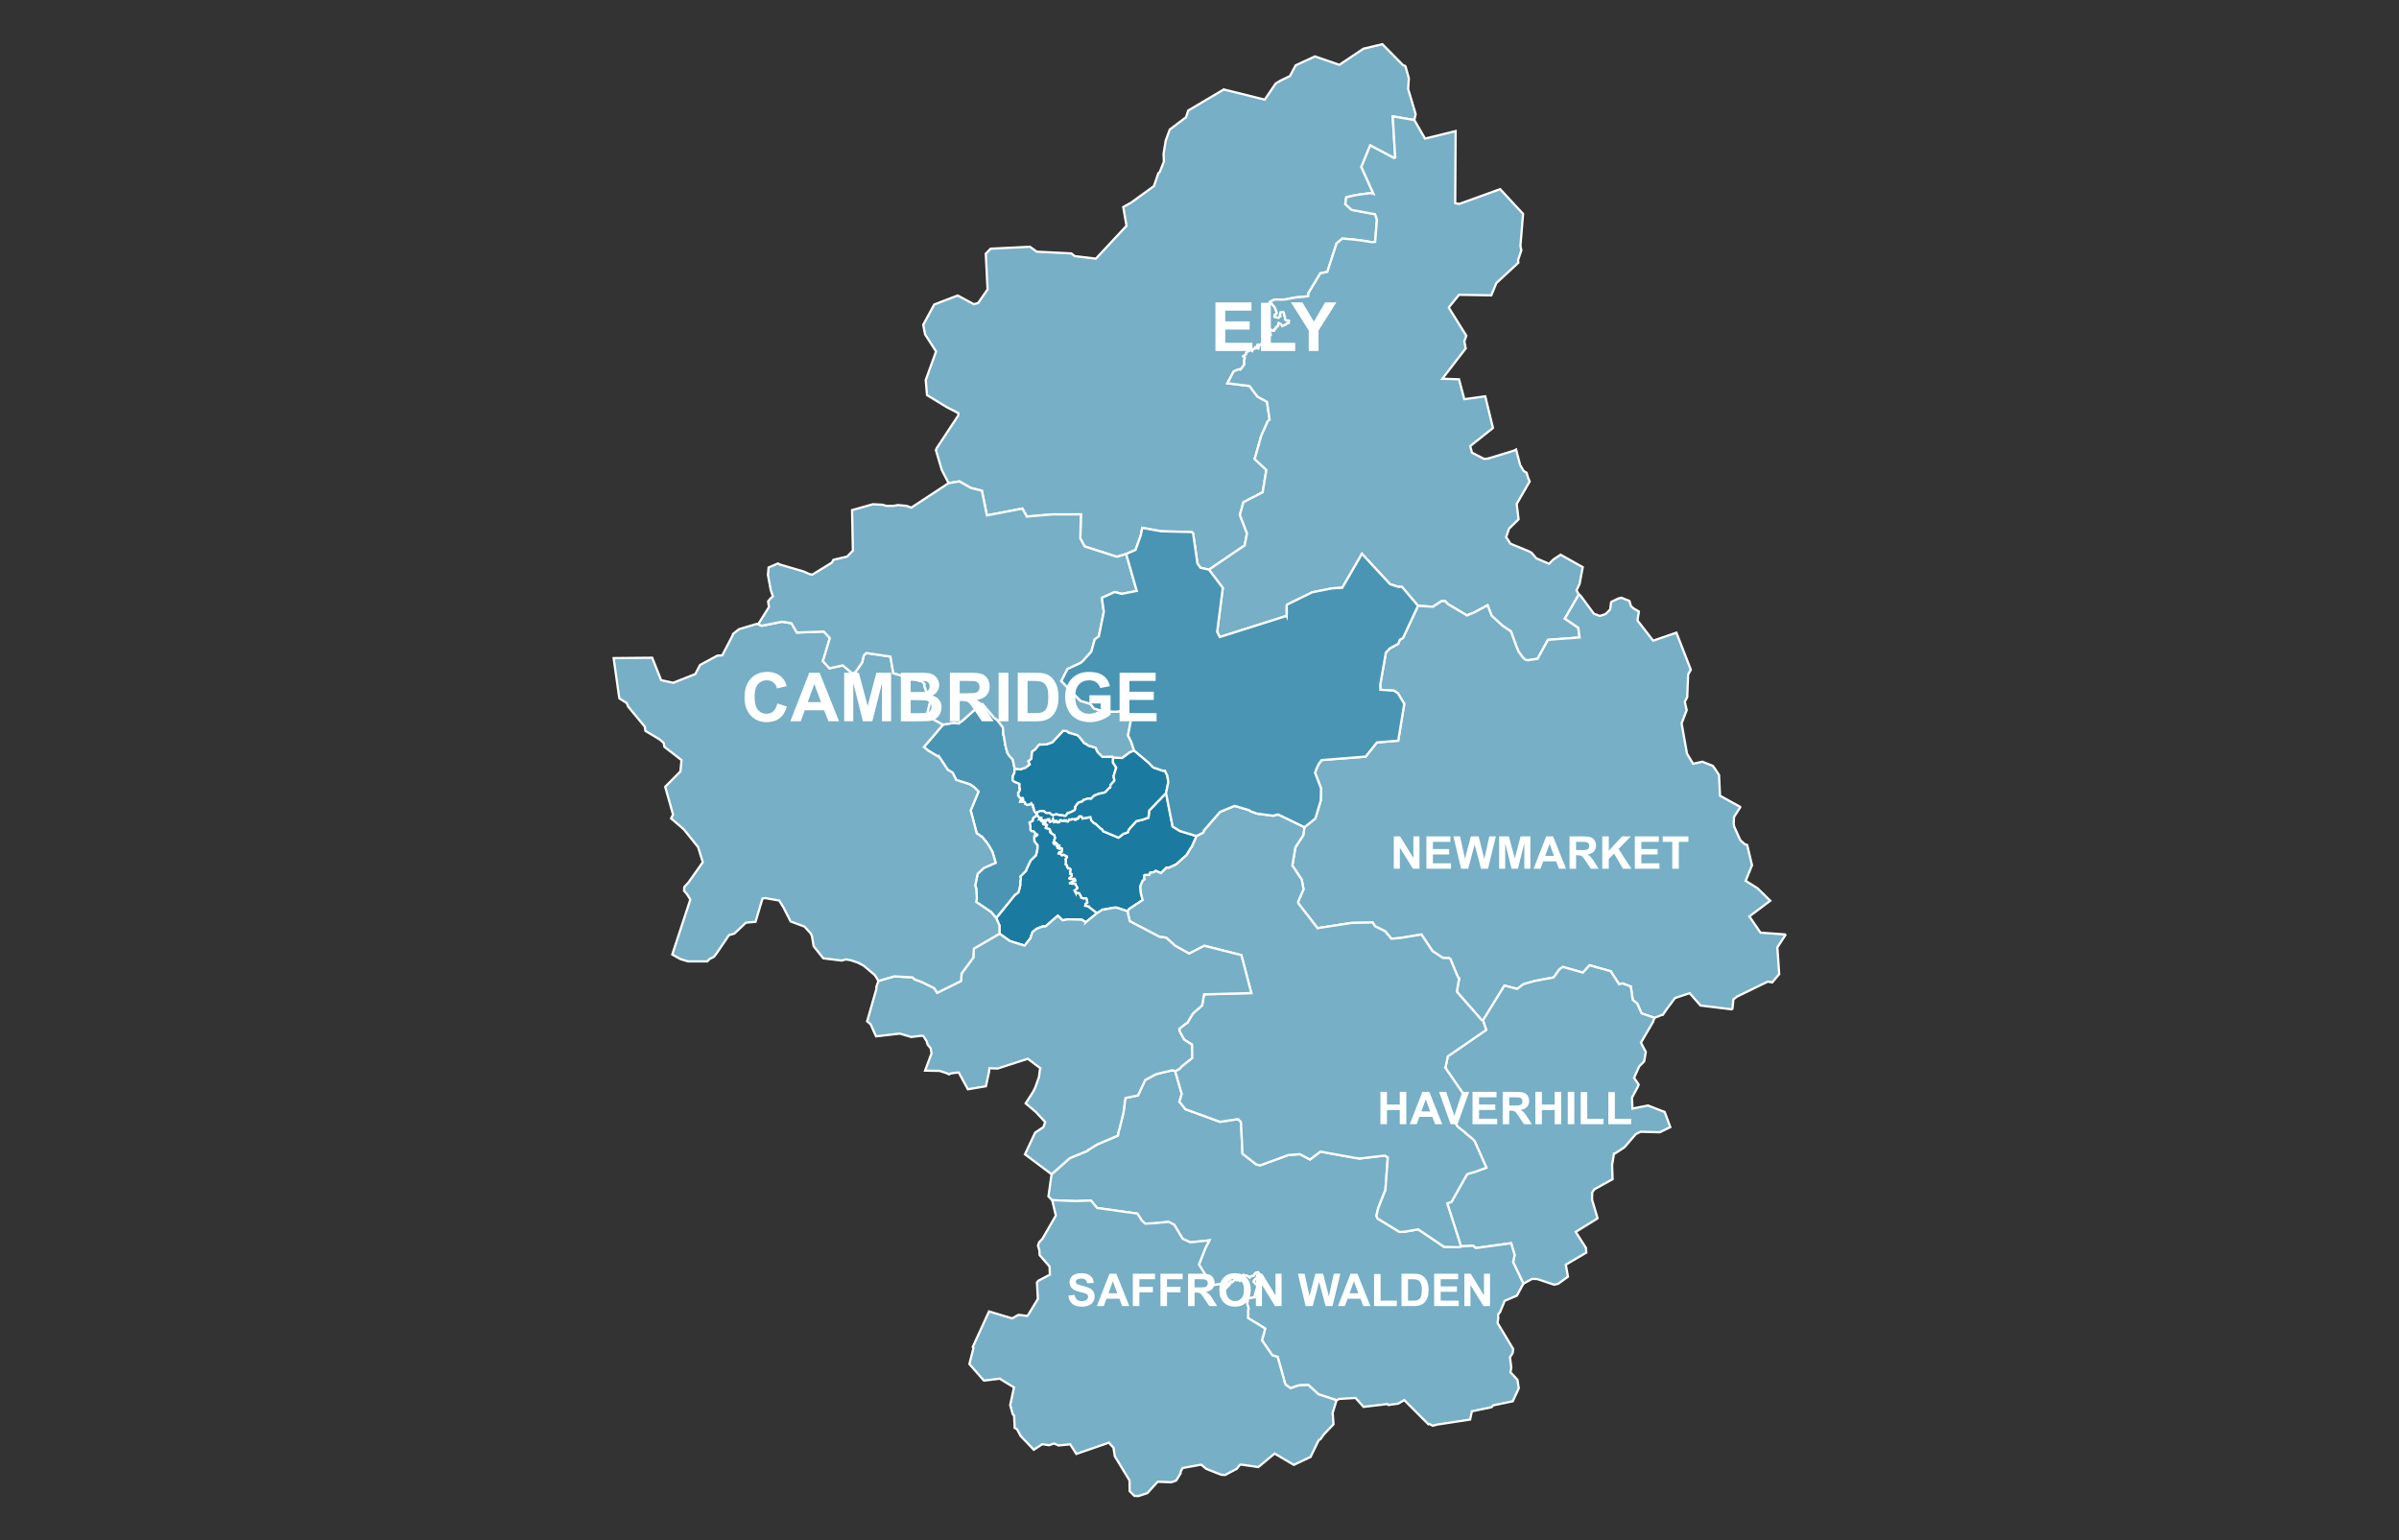 <?xml version="1.0" encoding="UTF-8"?><svg id="cars-clouds" xmlns="http://www.w3.org/2000/svg" width="380" height="244" viewBox="0 0 380 244"><rect x="0" y="0" width="380" height="244" fill="#333333" stroke="none"/><defs><style>.cls-1{fill:#76afc6;}.cls-1,.cls-2,.cls-3{stroke:#fff;stroke-miterlimit:10;stroke-width:.356px;}.cls-4{isolation:isolate;}.cls-2{fill:#1b7aa0;}.cls-3{fill:#4995b3;}.cls-5{fill:#fff;stroke-width:0px;}</style></defs><g id="districtpaths"><path id="CB-01_districtpath" class="cls-2" d="m166.309,131.506l-.049-.098-.06-.075-.568-.149-.017-.029.19-.472.001-.002-.06-.038-.293.013-.195-.095-.002-.037-.048-.058-.009-.198.186.078.161.012.011-.159-.181-.21.155-.077.108.014.097.066.181-.204.261-.02-.002.02.082.37.005.011.091.017.341-.192.106-.271.169.52.242-.056.051-.186.06.002.05.014.164.252.073.001.186-.035.023-.139.099-.176.135-.02.017.005.133.131.041-.002.09.027.116-.018.108-.1.052.063.082.009.141-.068.047.147.229.037.035-.043.072-.037.102-.171.002-.008.081-.069.137.045.234-.042.042-.055.188.03.161-.028.059.081.123.033.135-.168.197.019.137-.089-.019-.112.008-.031.225-.183.303.043.133.325,1.257-.227.152.522.427.453.197.036.803.775.027.022.027.003.195.091.195.333,2.411,1.017.151-.09.613-.496.729-.255.082-.216.061-.209,1.208-1.348.976-.221.944-.334.111-1.121,2.675-2.77,1.043,5.296,1.148.708,2.619.803-.137.371-.612,1.371-.125.134-.674,1.123-1.676,1.502-1.182.535-.328-.047-.878.882-.829-.357-.306.21-.574.08-.138.354-.752.024-.072.207.001.195.076.254-.308.234-.376.878.094,1.097.278,1.084-2.173,1.444-.228.336-1.72-.568-.19-.006-.208.002-1.627.307-.186-.002-.916.579-1.223-.936.007-.053-.017-.049-.637-.13.077-.347.271-.165.001-.005-.147-.632-.037-.043-.289.007-.113.037-.397-.143-.011-.157-.299-.539-.052.009-.514-.119-.188-.344.311-.22.161-.166-.321-.62-.001-.024-.859-.093-.01-.066.59-.311.246-.031v-.13l-.108-.182-.423.031-.362-.042-.04-.093.329-.278.033-.121.008-.205-.022-.048-.226-.046.028-.347-.024-.021.035-.084.038-.243-.16-.152-.103-.03-.102.034-.198-.263.015-.174-.122-.162-.126-.064.08-.46-.052-.108-.009-.134-.012-.041-.007-.069.229-.314-.048-.135-.253-.109-.044-.054-.122-.067-.214.02-.04.043-.035.015-.062.006-.096-.141-.181-.091-.04-.046-.196-.027.029-.092.125-.144.29-.018.037-.026-.006-.058.079-.124-.042-.281-.032-.078-.186-.032-.099.111-.055.002-.288-.133.019-.103.175-.011.061-.22-.113.003-.126.22-.144-.121.07-.256-.007-.026.023-.067-.217-.206-.014-.003-.165.231-.07-.001-.023-.013-.154-.283.145-.095-.007-.364.11-.183.02-.155-.081-.224-.011-.12-.016-.015-.021-.045-.391-.203-.172-.146-.117-.175.015-.24Z"/><path id="CB-02_districtpath" class="cls-2" d="m170.372,141.404l.514.119.052-.009.299.539.011.157.397.143.113-.037.289-.007.037.043.147.632-.001.005-.271.165-.077.347.637.13.017.049-.007.053,1.223.936-1.755,1.436-.636-.406-2.226-.059-.175.027-.637.133-.765-.733-1.923,1.68-.413.029-.021.011-.1-.003-.914.361-.645.521-.297.875-.06.148-.887,1.118-.018-.005-2.322-.72-.195-.149-1.445-1.019-.013-1.315-.511-1.162,2.948-3.645.561-.415.139-.464.164-.705.004-.644.054-.183.028-.197-.076-.325.904-.912.081-.267.646-1.352.844-.835.002-.005.171-.684-.01-.02.068-.231.015-.656-.06-.061-.424-.544-.022-.248.01-.038-.043-.305.046-.06.014-.025-.012-.224.135-.117.177.124.138-.148-.06-.079-.182-.019-.21-.328-.177-.137-.252-.01-.147-.117-.066-.214.023-.441-.163-.588.516-.303.029-.299.086-.172.5-.344.008-.013.244.099.053.067.029.086-0.0.001.074.048.239.048-.028.025-.132.187.281-.053.032.039-.074.109-.022.17.026.036.209.073.131-.148.03-.004.083.025.181.21-.011.159-.161-.012-.186-.078.009.198.048.058.002.037.195.095.293-.013.06.038-.001.002-.19.472.017.029.568.149.06.075.049.098-.015.24.117.175.172.146.391.203.021.045.016.015.011.12.081.224-.02.155-.11.183.007.364-.145.095.154.283.023.013.07.001.165-.231.014.003.217.206-.023.067.007.026-.07.256.144.121.126-.22.113-.003-.061.22-.175.011-.019.103.288.133.055-.002.099-.111.186.032.032.078.042.281-.079.124.006.058-.037.026-.29.018-.125.144-.029.092.196.027.04.046.181.091.096.141.062-.006.035-.015.04-.043.214-.02.122.067.044.054.253.109.048.135-.229.314.007.069.012.041.009.134.052.108-.08.46.126.064.122.162-.015.174.198.263.102-.034.103.03.16.152-.038.243-.035.084.024.021-.028.347.226.046.022.048-.008.205-.033.121-.329.278.04.093.362.042.423-.031.108.182v.13l-.246.031-.59.311.01.066.859.093.001.024.321.62-.161.166-.311.22.188.344Z"/><path id="CB-03_districtpath" class="cls-3" d="m148.832,119.994l-1.779-1.062-.723-.585,3.041-3.548,1.747-.299.746.106.131-.156.348-.192,3.193-2.847,1.746,2.044.115.18.589.435.876,1.158.073,1.124-.006.059.086.178.235,1.459.072.282.02.15.273.882.068.063.245.363.487.52.311,1.433-.001.006-.025.244-.023.433-.254.554-.019.631.263.219.811.334.019.028-.025.635.091.085-.054.313-.017.035.008.052-.23.306.06.148-.069.228.033.046.06.025.034.031.132.237.005.028.159.034.092.048.012-.004.218-.01.076.175-.086.077-.202-.149-.166.445.164-.026.256.076.121-.064.157.105.059.082.02.197.024.015.01-.001.289.161.046-.027.272-.039.017-.017.014.001.074-.024.206-.166.077.19.139.079.028-.004.011.003.032.379.076.021.009.006.063.409-.012.018.239.386.2.025.066.116-.087.298-.001.011-.008.013-.5.344-.086.172-.029.299-.516.303.163.588-.023.441.066.214.147.117.252.01.177.137.21.328.182.019.06.079-.138.148-.177-.124-.135.117.012.224-.014.025-.046.06.043.305-.01.038.022.248.424.544.06.061-.015.656-.068.231.01.02-.171.684-.002.005-.844.835-.646,1.352-.081.267-.904.912.076.325-.028.197-.054.183-.004.644-.164.705-.139.464-.561.415-2.948,3.645-.816-.961-2.335-1.578.082-.672-.098-1.481-.16-.439.385-1.871.99-.941,1.851-.804-.062-.283-.426-1.448-.695-1.198-.107-.151-.862-1.071-.175-.052-.424-.347-.224-.095-.967-3.661.011-.015,1.234-2.969-.744-.738-.636-.418-2.152-.675-.582-1.18-.754-.431-1.293-1.962Z"/><path id="CB-04_districtpath" class="cls-2" d="m169.26,116.025l1.159.351.197.03.396.367.747.951.386.177.208.192,1.207.354.112.182.024.15.186.363.76.751,1.6-.037.076.141-.028.797.518.809-.414,1.35.13.709-.592.666-.08.45-.167.065-.554.608-.133.09-.801.193-.097-.017-.074.045-.675.267-.368.322-.024.046-.165.154-.47-.053-.66.234-.052.005-.154.203-.094.063-.433.103-.155.094-.072.111-.069.052-.009.01-.17.244-.027.023-.04.073-.079.103.028.168-.079.309-.012.018-.348.214-.01-.003-.576.269-.071-.03-.074-.007-.377.493-.039-.007-.166.015-.188-.08-.22-.004-.01.002-.269-.046-.061.013-.517-.148-.366.106-.2.014-.072.021-.452-.349-.471.016-.15-.076-.262-.232-.32.006-.071-.031-.184.011-.514.222-.038.062-.2-.025-.239-.386.012-.018-.063-.409-.009-.006-.076-.021-.032-.379-.011-.003-.028.004-.139-.079-.077-.19-.206.166-.074.024-.014-.001-.017.017-.272.039-.046.027-.289-.161-.01.001-.024-.015-.02-.197-.059-.082-.157-.105-.121.064-.256-.076-.164.026.166-.445.202.149.086-.077-.076-.175-.218.01-.012.004-.092-.048-.159-.034-.005-.028-.132-.237-.034-.031-.06-.025-.033-.046.069-.228-.06-.148.23-.306-.008-.052.017-.035.054-.313-.091-.085.025-.635-.019-.028-.811-.334-.263-.219.019-.631.254-.554.023-.433.025-.244.001-.006.493.084.427.041.77-.255.677-.526-.23-.493.477-.402.026-.027.068-1.017.176-.219.303-.168.555-.675.234-.189.183.046.068.001.797-.028.942-.333,1.718-1.833.578.067.27.212Z"/><path id="CB-05_districtpath" class="cls-2" d="m169.108,130.134l-.229-.037-.047-.147-.141.068-.082-.009-.052-.063-.108.1-.116.018-.09-.027-.041.002-.133-.131-.017-.005-.135.02-.099.176-.023.139-.186.035-.073-.001-.164-.252-.05-.014-.06-.002-.051.186-.242.056-.169-.52-.106.271-.341.192-.091-.017-.005-.011-.082-.37.002-.02-.261.02-.181.204-.097-.066-.108-.014-.155.077-.083-.025-.03.004-.131.148-.209-.073-.026-.036.022-.17.074-.109-.032-.039-.281.053.132-.187.028-.025-.239-.048-.074-.048 0-.001-.029-.086-.053-.067-.244-.099.001-.011.087-.298-.066-.116.038-.062.514-.222.184-.011.071.031.32-.006.262.232.15.076.471-.016.452.349.072-.021.2-.014.366-.106.517.148.061-.013.269.046.01-.002.22.004.188.08.166-.015.039.007.377-.493.074.007.071.03.576-.269.01.003.348-.214.012-.018.079-.309-.028-.168.079-.103.04-.073.027-.023.17-.244.009-.01.069-.052.072-.111.155-.094.433-.103.094-.063.154-.203.052-.005.66-.234.47.053.165-.154.024-.046.368-.322.675-.267.074-.045.097.017.801-.193.133-.09.554-.608.167-.065.08-.45.592-.666-.13-.709.414-1.35-.518-.809.028-.797,1.419.072,1.248-.929.654-.25,2.213,1.853.814.827,1.573.538.281-.023.392.807.149,1.012-.358,1.732-2.675,2.77-.111,1.121-.944.334-.976.221-1.208,1.348-.061.209-.082.216-.729.255-.613.496-.151.09-2.411-1.017-.195-.333-.195-.091-.027-.003-.027-.022-.803-.775-.197-.036-.427-.453-.152-.522-1.257.227-.133-.325-.303-.043-.225.183-.008.031.019.112-.137.089-.197-.019-.135.168-.123-.033-.059-.081-.161.028-.188-.03-.042.055-.234.042-.137-.045-.081.069-.002.008-.102.171-.072.037-.035.043Z"/><path id="CB-06_districtpath" class="cls-1" d="m193.832,14.186l.008-.015,6.488,1.614,1.752-2.57.793-.466,1.449-.698.913-1.707,3.056-1.407,3.864,1.333,3.81-2.551,3.003-.718,3.257,3.305.393.171.54,1.91-.107,1.712,1.19,3.988-.212.925-3.42-.57.395,6.489-.201.097-3.76-1.994-1.406,3.413,1.929,4.267-.462-.129-2.318.312-1.535.356-.159,1.06.034.047.981.887,3.703.687.295.846-.279,3.533-.571.041-1.745-.284-1.348-.153-1.539-.126-.913.771-1.46,4.502-1.105.233-1.893,3.132-.033.493-.596.078-1.416.123-1.243.231-.111.04-.546.075-1.425-.023-.701.364.741.871.317.849-.049.195-.29.16-.04.272.029.031.591.153.315-.283-.071-.102.102-.478.404-.085.125.129.025.074.039.382.039.02.067.126.016.343.122.249.512.081-.035.377-.264.04-.252.258-.043-.005-.475.19-.005-.017-.202-.275-.32-.178-.06-.001-.004.005-.097.511-.097.02-.192.124-.069.242-.164.047-.057.263-.219.027-.22-.16-.135.013-.12.137.035.06.105.598-.451.066-.082.208.19.47-.1.054-.217.164-.366.037-.038.04.022.121-.259.359-.233-.056-.04.061-.256.063-.03.247-.065.078-.156-.366-.01.004-.035.258.184.137-.004.214-.018.007-.473-.219-.111.24-.003.001-.15-.012-.173.175-.059.192-.322-.191-.164.156-.093.055-.19.077h-.005l-.033.009-.141.18-.044.169.011.064-.448.312.073.104.194.092-.116.473-.004.001.036.618-.625.827-.228-.051-.089.02-.533.199-.227.122-.984,1.863,3.503.431,1.246,1.673,1.521.838.418,2.83-.334.296-.039.13-.952,2.116-1.043,3.687,1.849,1.734-.586,3.536-3.046,1.58-.563,1.998,1.129,2.938-.367,1.893-5.661,3.851-1.341-.298-.483-.664-.685-4.778-.2-.213-4.851-.126-3.008-.547-.208,1.115-.844,2.38-1.492.649-1.465.44-5.112-1.638-.687-1.259.093-3.825-4.507.007-4.072.346-.094-.202-.595-1.067-5.62,1.081-.795-3.912-1.738-.436-1.827-1.04-1.712.28-1.087-2.116-.921-3.111.123-.314,3.437-5.207-.024-.356-1.784-.916-3.158-1.924-.208-2.384,1.64-4.531-1.741-2.708-.299-1.517,1.75-3.218,3.721-1.425,2.557,1.384.678-.195,1.49-2.15-.281-5.663.767-.788,6.223-.314,1.083.786,5.48.273.518.425,3.365.408,4.852-5.203-.515-2.985,1.237-.682,3.615-2.617.709-2.052.214-.165.665-1.676-.051-1.25.337-2.071.64-1.751,2.584-1.959.341-1.057,5.615-3.323Z"/><path id="CB-07_districtpath" class="cls-1" d="m197.077,57.118l.116-.473-.194-.092-.073-.104.448-.312-.011-.064.044-.169.141-.18.033-.009h.005l.19-.077.093-.055.164-.156.322.191.059-.192.173-.175.15.012.003-.001.111-.24.473.219.018-.007.004-.214-.184-.137.035-.258.01-.004.156.366.065-.078.03-.247.256-.063.04-.061.233.056.259-.359-.022-.121.038-.04.366-.037.217-.164.1-.054-.19-.47.082-.208.451-.066-.105-.598-.035-.06.12-.137.135-.013.22.16.219-.027.057-.263.164-.047.069-.242.192-.124.097-.02.097-.511.004-.005.06.001.32.178.202.275.005.017.475-.19.043.005.252-.258.264-.04.035-.377-.512-.081-.122-.249-.016-.343-.067-.126-.039-.02-.039-.382-.025-.074-.125-.129-.404.085-.102.478.071.102-.315.283-.591-.153-.029-.031.04-.272.29-.16.049-.195-.317-.849-.741-.871.701-.364,1.425.023.546-.075.111-.04,1.243-.231,1.416-.123.596-.078.033-.493,1.893-3.132,1.105-.233,1.46-4.502.913-.771,1.539.126,1.348.153,1.745.284.571-.041.279-3.533-.295-.846-3.703-.687-.981-.887-.034-.047.159-1.06,1.535-.356,2.318-.312.462.129-1.929-4.267,1.406-3.413,3.76,1.994.201-.097-.395-6.489,3.42.57,1.691,2.94,4.85-1.185-.067,11.424.648.112,6.472-2.342,3.629,3.921-.417,5.059.143.703-.514,1.549.037.427-3.48,3.222-.803,1.943-5.104-.09-1.597,1.963-.021.087,2.769,4.437-.32.896.225,1.108-3.708,4.816,2.643.08.841,3.154,3.316-.454,1.211,4.964-.024.081-3.564,2.832.27,1.041,1.9.987.629-.043,4.114-1.25.347-.193.639,2.456.567.959.46.27.247.827.244.551-2.052,3.553-.005.026.294,2.425-1.493,1.458-.039.081-.436,1.28.687,1.041,2.982,1.232.361.203.741.876,2.029.875.676-.68,1.149-.762,3.508,1.969-.495,2.653-.487,1.027.363.646-2.216,3.834,2.125,1.436.212,1.545-5.011.376-1.645,2.995-1.551.244-.346-.068-.421-.344-.729-1.008-.293-.727-.883-2.432-1.294-.87-1.758-1.601-.642-1.667-2.081,1.121-.974.4-.202.103-3.055-1.824-.404-.446-.558-.026-1.396.912-2.354-.156-2.569-3.018-.537.028-1.332-.44-4.442-4.801-3.112,5.373-1.571.091-3.177.627-3.964,1.935-.097.224.02,1.18-.023.4-10.598,3.358-.414-.834.894-6.951-2.192-2.892,5.661-3.851.367-1.893-1.129-2.938.563-1.998,3.046-1.58.586-3.536-1.849-1.734,1.043-3.687.952-2.116.039-.13.334-.296-.418-2.83-1.521-.838-1.246-1.673-3.503-.431.984-1.863.227-.122.533-.199.089-.02.228.051.625-.827-.036-.618.004-.001Z"/><path id="CB-08_districtpath" class="cls-1" d="m206.417,132.336l.207-1.295,1.72-1.371.868-2.868.04-1.907-.947-2.465.18-.538.368-.826.499-.659,6.965-.548,1.783-2.245,3.377-.281.956-5.839-1.004-1.658-.598-.414-2.18-.151-.015-.83.886-5.061.635-.675,1.32-.713.259-.653.499-.267,2.38-5.105,2.354.156,1.396-.912.558.026.404.446,3.055,1.824.202-.103.974-.4,2.081-1.121.642,1.667,1.758,1.601,1.294.87.883,2.432.293.727.729,1.008.421.344.346.068,1.551-.244,1.645-2.995,5.011-.376-.212-1.545-2.125-1.436,2.216-3.834.239.153,2.145,2.903.941.347.89-.287.655-.64.104-.172.116-.989.085-.158,1.078-.52.501-.117,1.25.506.255.821.4.361.85.494-.223,1.417,2.48,3.203,3.684-1.267,2.284,5.868-.426.761-.143,3.579-.385.744.3,1.323-.805,2.087.853,4.798.966,1.604,1.481-.325,1.651.661.35.488.627.958.153,3.286,3.186,1.757.018.075-.982,1.53-.053,1.037.063.447.981,2.196.701.621.389.135.769,3.21-1.01,2.475,1.866,1.161,2.031,1.987-3.308,2.482,1.761,2.575,3.884.282.066.091-1.278,1.962.293,4.235-1.114,1.319-.686-.135-4.874,2.373-.582.441-.141,1.438-.118.144-4.955-.61-1.71-1.95-2.317.76-1.268,1.7-.674.974-.181.022-1.13.454-2.039-.697-.696-1.56-.708-.578-.311-2.127-1.339-.496-.511.147-1.325-2.07-3.357-.942-1.051,1.16-3.179-.902-.569.41-.732,1.055-.197.209-2.953.552-1.763.495-1.024.759-2.014-.524-3.4,5.521-.235-.087-3.916-4.471.372-2.1-.219-.261-1.173-2.815-.245-.158-.937-.015-1.65-1.082-1.747-2.628-3.322.553-1.436.12-.999-1.186-1.622-.817-.327-.571-3.342.067-5.32.812-.069.047-3.066-3.96-.022-.288.844-1.938-.277-1.534-1.491-2.229.484-2.891,1.232-1.886Z"/><path id="CB-09_districtpath" class="cls-1" d="m233.547,180.724l-.329-.307-.85-.719-.086-.062-.38-.359-.31-.227-.74-.593-.182-.339-.368-.579,1.096-1.768.742-1.963-3.227-4.689.055-.067.359-1.715,6.075-4.185-.503-1.501,3.4-5.521,2.014.524,1.024-.759,1.763-.495,2.953-.552.197-.209.732-1.055.569-.41,3.179.902,1.051-1.16,3.357.942,1.325,2.07.511-.147,1.339.496.311,2.127.708.578.696,1.56,2.039.697-.239.675-1.907,3.259.776,1.476-.263,1.494-.785.798-.818,1.816.723,1.026-.052.249-.996,1.857.072,1.733,2.452-.497,2.655,1.034.889,2.395-1.672.818-3.039-.085-.75.375-1.797,2.08-1.49.987-.169.006-.299,1.8.074,2.266-2.908,1.618-.374.599.055.11-.03.902.875,2.942-.045.069-3.414,2.114,1.625,2.532.055.748-3.247,1.909.34,1.908-1.546,1.116-.625.156-2.699-.903-.803-.022-1.392.753-1.627-3.413.243-1.138-.557-1.858-5.596.765-.418-.365-1.926.102-2.185-6.816.35-.129.321-.106,2.48-4.4,1.288-.376,1.765-.639-1.895-4.257Z"/><path id="CB-10_districtpath" class="cls-1" d="m177.078,179.884l.061-.504.207-.647.61-2.494.184-1.385.02-.341.133-.58,1.961-.399,1.138-2.435,1.73-.937,2.535-.609.175.012.322.147,1.039,3.592-.377,1.218.961,1.2,5.48,1.994,2.844-.436.449.449.034.217.225,4.81,2.154,1.69.623.171,4.483-1.639,1.821-.146,1.626.847,1.629-1.247,5.807,1.051.091-.034.252.084,4.044-.475.484.299-.393,5.286-.08.088-1.048,2.661-.285,1.211.18.424,3.485,2.132.947-.049.08-.033,1.921-.333,4.127,2.783,2.346.049.317-.126,1.926-.102.418.365,5.596-.765.557,1.858-.243,1.138,1.627,3.413-1.022,1.887-1.938.827-.728,1.772-.318.386.018.626-.095.732,2.477,4.126-.097.645-.419.649.208,1.661-.137.712,1.114,1.201.209,1.345-.954,2.059-3.101.644-.262.295-3.112.646-.281,1.31-5.211.792-.712.188-.505-.276-.176.044-3.83-3.831-.945.554-1.556.222-.163-.15-3.776.447-1.271-1.409-2.624.152-.049.041-.334.163-2.854-.926-1.625-1.487-1.519.073-.056.009-1.235.428-.643-.457-.202-.192-1.198-4.303-.846-.26-1.654-2.388.361-1.191.146-.671-2.703-1.651.02-1.314.003-.016.079-.154-.224-.726.087-.809.117-.146.976-.143-.027-.187.296-1.014.56-.439-.068-.167-.68-.305-.288-.368.14-.271.473-.375.312-.073.175-.294-.364-.456-.258.059-.189.096-.243.402-.042-.001-.038.022-.087-.011-.382.163-.076.119-.023-.022-.448-.309-.136.058-.388-.159-.217.473.013.061-.05.078-.003.018-.261.345-.114-.007-.154-.236.006-.027-.121-.304-.096-.128-.12.24.021.336-.266-.091-.071.036-.082.158h-.005l-.239.211-.118-.1-.025-.01-.135.024-.068.13.033.196-.149.046-.126-.07-.166.068.019.065.199.171-.127.123-.108-.091-.122-.024-.035.007-.018-.216-.226.112.013.071-.257.22-.148-.463-.253.007-.036.029-.999.147-.291-.404-.56-.596-.272-.104-.661-1.087-.001-.01-.655-1.038,1.029-2.619.619-1.205-3.015.305-1.207-.549-1.354-2.241-.886-.448-2.196.213-1.5.064-.213-.185-.39-.358-.038-.114-.617-.932-6.359-.887-.997-1.181-2.387.095-3.739-.152-.585-.602.492-3.503,2.888-2.56,2.831-1.165.081-.146.242-.115,1.146-.725,3.296-1.405.026-.022Z"/><path id="CB-11_districtpath" class="cls-1" d="m194.541,203.761l.127-.123-.199-.171-.019-.065.166-.068.126.07.149-.046-.033-.196.068-.13.135-.024.025.01.118.1.239-.211h.005l.082-.158.071-.036.266.091-.021-.336.12-.24.096.128.121.304-.006.027.154.236.114.007.261-.345.003-.018.05-.078-.013-.061.217-.473.388.159.136-.058.448.309.023.022.076-.119.382-.163.087.011.038-.022.042.001.243-.402.189-.096.258-.059.364.456-.175.294-.312.073-.473.375-.14.271.288.368.68.305.068.167-.56.439-.296,1.014.027.187-.976.143-.117.146-.087.809.224.726-.079.154-.003.016-.02,1.314,2.703,1.651-.146.671-.361,1.191,1.654,2.388.846.26,1.198,4.303.202.192.643.457,1.235-.428.056-.009,1.519-.073,1.625,1.487,2.854.926-.621,2.014.135,1.804-1.5,1.569-.561.792-.284.149-1.275,2.63-0.0.021-2.666,1.269-3.043-1.793-2.579,2.14-2.732-.395-.216.066-.452.593-1.882.996-.615-.05-2.359-.927-.791-.663-2.948.528-.324.609.011.24-.706,1.137-.763.274-2.164-.083-1.642,1.804-1.423.465-.634-.034-.745-.747-.018-1.691-2.333-3.835-.212-1.368-.501-.514-.198-.275-5.182,1.788-.968-1.518-1.849.177-.718-.308-.79.271-1.065-.163-1.349.882-2.082-2.187-.574-1.065-.37-.195-.083-1.931-.228-.267-.398-1.434.598-2.8-2.06-1.246-.162-.137-2.544.303-2.301-2.619.641-2.503-.096-.162-.01-.034,2.577-5.633,3.674,1.099.857-.491.168-.069,1.351.169.158-.17,1.53-2.516-.141-2.624.213-.257,1.826-.968-.05-1.292-1.565-1.802-.05-.799-.214-.699.174-.527.539-.583,2.114-3.658-.578-2.443,3.739.152,2.387-.095.997,1.181,6.359.887.617.932.038.114.39.358.213.185,1.5-.064,2.196-.213.886.448,1.354,2.241,1.207.549,3.015-.305-.619,1.205-1.029,2.619.655,1.038.001.01.661,1.087.272.104.56.596.291.404.999-.147.036-.029.253-.007.148.463.257-.22-.013-.071.226-.112.018.216.035-.007.122.024.108.091Z"/><path id="CB-21_districtpath" class="cls-1" d="m215.295,183.532l-.252-.084-.091.034-5.807-1.051-1.629,1.247-1.626-.847-1.821.146-4.483,1.639-.623-.171-2.154-1.69-.225-4.81-.034-.217-.449-.449-2.844.436-5.48-1.994-.961-1.2.377-1.218-1.039-3.592.701-.41.308-.354,1.655-1.326-.023-2.145-1.228-.777-.751-1.369.01-.064-.023-.296.997-.782.29-.162.721-1.251.294-.366.214-.174,1.093-.955.311-1.76,7.484-.201-1.576-6.009-5.87-1.481-2.406,1.238-2.248-1.264-1.393-1.266-1.029-.119-4.717-2.475-.023-.08-.314-1.264-.035-.241.228-.336,2.173-1.444-.278-1.084-.094-1.097.376-.878.308-.234-.076-.254-.001-.195.072-.207.752-.024.138-.354.574-.08.306-.21.829.357.878-.882.328.047,1.182-.535,1.676-1.502.674-1.123.125-.134.612-1.371.137-.371,1.077-.55.118-.348,2.548-2.931,2.313-.959,2.253.678.099.036.161.151,1.068.374,2.527.329.602-.176.231-.006,4.114,1.998-.207,1.295-1.232,1.886-.484,2.891,1.491,2.229.277,1.534-.844,1.938.022.288,3.066,3.96.069-.047,5.32-.812,3.342-.067.327.571,1.622.817.999,1.186,1.436-.12,3.322-.553,1.747,2.628,1.65,1.082.937.015.245.158,1.173,2.815.219.261-.372,2.1,3.916,4.471.235.087.503,1.501-6.075,4.185-.359,1.715-.055.067,3.227,4.689-.742,1.963-1.096,1.768.368.579.182.339.74.593.31.227.38.359.086.062.85.719.329.307,1.895,4.257-1.765.639-1.288.376-2.48,4.4-.321.106-.35.129,2.185,6.816-.317.126-2.346-.049-4.127-2.783-1.921.333-.08.033-.947.049-3.485-2.132-.18-.424.285-1.211,1.048-2.661.08-.088.393-5.286-.484-.299-4.044.475Z"/><path id="CB-22_districtpath" class="cls-1" d="m171.995,146.104l1.755-1.436.916-.579.186.002,1.627-.307.208-.002.19.006,1.72.568.035.241.314,1.264.023.08,4.717,2.475,1.029.119,1.393,1.266,2.248,1.264,2.406-1.238,5.87,1.481,1.576,6.009-7.484.201-.311,1.76-1.093.955-.214.174-.294.366-.721,1.251-.29.162-.997.782.023.296-.01.064.751,1.369,1.228.777.023,2.145-1.655,1.326-.308.354-.701.41-.322-.147-.175-.012-2.535.609-1.73.937-1.138,2.435-1.961.399-.133.58-.02.341-.184,1.385-.61,2.494-.207.647-.061.504-.026.022-3.296,1.405-1.146.725-.242.115-.081.146-2.831,1.165-2.888,2.56-4.213-3.159,1.613-3.436,1.291-.861.299-.804-1.456-1.583-1.638-1.386,1.172-1.812.345-.703.591-1.663.131-1.067.105-.31-2.014-1.51-4.774,1.547-1.291-.044-.061.544-.499,2.302-2.857.485h0l-1.449-2.658h-.007l-.733.065-.491.081-.309.144-.358-.177-1.127-.37-2.302-.042,1.018-2.738-.142-.807-.31-.377-.164-.169-.138-.514-.44-.727-.161-.177-.355-.005-1.545.188-.018-.007-.028-.02-1.728-.511-.002-.001-3.734.437-.117-.197-.769-1.72-.552-.462,1.479-5.177-.035-.233.343-.992,2.524-.732,2.857.166.047.01.273.294,1.202.45,1.94.952.465.736,3.755-1.856.047-.3.064-.903,1.887-2.561-.028-.182.044-.729.043-.467,4.058-2.362,1.445,1.019.195.149,2.322.72.018.005.887-1.118.06-.148.297-.875.645-.521.914-.361.1.003.021-.011.413-.029,1.923-1.68.765.733.637-.133.175-.027,2.226.059.636.406Z"/><path id="CB-23_districtpath" class="cls-1" d="m134.726,152.106l-.774-.121-.605.183-2.936-.354-1.524-1.915-.27-1.595-.179-.414-1.006-1.103-2.199-.817-1.115-2.187-.69-1.123-2.219-.388-.431.063-1.1,3.694-1.524.131-1.825,1.732-.846.236-1.962,2.88-.421.56-.702.354-.359.378-3.034-.005-.058-.012-1.147-.342-1.312-.731,2.86-8.703-.487-.803-.502-.599.034-.589.655-.711,2.274-3.222-.741-2.383-2.269-2.827-2.003-1.716.299-.632-1.243-4.387,2.409-2.431.18-1.793-2.702-2.097-.121-.603-.046-.063-.557-.491-2.298-1.379-.092-.657-2.642-3.188-.218-.557-1.159-.734-.096-.551-.822-5.841.016 0,6.092-.059,1.413,3.555,1.911.415,3.501-1.384.753-1.437,2.741-1.484.773-.047,1.659-3.176.055-.223.958-.744,2.779-.836.251.05.516.233.047.015,3.237-.648,1.441.245.043.029.842,1.445,4.259-.162.94,1.016.009.064-.033.128-.954,3.191-.121.258,1.068,1.174,2.106-.469,1.547,1.302.475-.265,1.048-1.506.22-1.001.07-.165.385-.323,3.798.565.46,2.631,4.614,1.342.354.405-.062.253.923,2.603-.541,2.131,2.584,1.423-3.041,3.548.723.585,1.779,1.062,1.293,1.962.754.431.582,1.18,2.152.675.636.418.744.738-1.234,2.969-.011.015.967,3.661.224.095.424.347.175.052.862,1.071.107.151.695,1.198.426,1.448.062.283-1.851.804-.99.941-.385,1.871.16.439.098,1.481-.082.672,2.335,1.578.816.961.511,1.162.013,1.315-4.058,2.362-.043.467-.044.729.028.182-1.887,2.561-.064.903-.047.3-3.755,1.856-.465-.736-1.94-.952-1.202-.45-.273-.294-.047-.01-2.857-.166-2.524.732-.56-.912-1.769-1.499-.87-.465-1.212-.416Z"/><path id="CB-24_districtpath" class="cls-1" d="m155.536,111.411l-3.193,2.847-.348.192-.131.156-.746-.106-1.747.299-2.584-1.423.541-2.131-.923-2.603.062-.253-.354-.405-4.614-1.342-.46-2.631-3.798-.565-.385.323-.07.165-.22,1.001-1.048,1.506-.475.265-1.547-1.302-2.106.469-1.068-1.174.121-.258.954-3.191.033-.128-.009-.064-.94-1.016-4.259.162-.842-1.445-.043-.029-1.441-.245-3.237.648-.047-.015-.516-.233,1.705-2.714-.134-.909.431-.517.331-.272-.342-.989-.447-2.406.107-1.177,1.474-.634.34.173,3.728,1.092.97.43.427.069.093-.062,2.991-1.844.246-.443,2.174-.513.906-.937-.126-6.421,3.296-.93,1.481.075.686.185,1.17-.015.592-.114.379.027,1.028.098.753.28,5.897-3.874,1.712-.28,1.827,1.04,1.738.436.795,3.912,5.62-1.081.595,1.067.094.202,4.072-.346,4.507-.007-.093,3.825.687,1.259,5.112,1.638,1.465-.44,1.679,5.851-2.392.47-1.109-.3-.329.163-1.699.76.311,2.217-.795,3.898-.648.471-.529,1.923-1.284,1.44-.381.341-2.118.988-.978,1.911,3.026,3.124,1.552.475.599.742,1.11.34.566.085,1.731.101,1.032-.118,1.006.633.523.264-.042.166-.468,2.418-.024.084-.029.345.041.05.433.872.468,1.417-.654.25-1.248.929-1.419-.072-.076-.141-1.6.037-.76-.751-.186-.363-.024-.15-.112-.182-1.207-.354-.208-.192-.386-.177-.747-.951-.396-.367-.197-.03-1.159-.351-.27-.212-.578-.067-1.718,1.833-.942.333-.797.028-.068-.001-.183-.046-.234.189-.555.675-.303.168-.176.219-.068,1.017-.026.027-.477.402.23.493-.677.526-.77.255-.427-.041-.493-.084-.311-1.433-.487-.52-.245-.363-.068-.063-.273-.882-.02-.15-.072-.282-.235-1.459-.086-.178.006-.059-.073-1.124-.876-1.158-.589-.435-.115-.18-1.746-2.044Z"/><path id="CB-25_districtpath" class="cls-3" d="m203.809,97.564l.023-.4-.02-1.18.097-.224,3.964-1.935,3.177-.627,1.571-.091,3.112-5.373,4.442,4.801,1.332.44.537-.028,2.569,3.018-2.38,5.105-.499.267-.259.653-1.32.713-.635.675-.886,5.061.015.83,2.18.151.598.414,1.004,1.658-.956,5.839-3.377.281-1.783,2.245-6.965.548-.499.659-.368.826-.18.538.947,2.465-.04,1.907-.868,2.868-1.72,1.371-4.114-1.998-.231.006-.602.176-2.527-.329-1.068-.374-.161-.151-.099-.036-2.253-.678-2.313.959-2.548,2.931-.118.348-1.077.55-2.619-.803-1.148-.708-1.043-5.296.358-1.732-.149-1.012-.392-.807-.281.023-1.573-.538-.814-.827-2.213-1.853-.468-1.417-.433-.872-.041-.05.029-.345.024-.084.468-2.418.042-.166-.523-.264-1.006-.633-1.032.118-1.731-.101-.566-.085-1.11-.34-.599-.742-1.552-.475-3.026-3.124.978-1.911,2.118-.988.381-.341,1.284-1.44.529-1.923.648-.471.795-3.898-.311-2.217,1.699-.76.329-.163,1.109.3,2.392-.47-1.679-5.851,1.492-.649.844-2.38.208-1.115,3.008.547,4.851.126.2.213.685,4.778.483.664,1.341.298,2.192,2.892-.894,6.951.414.834,10.598-3.358Z"/></g><g id="towntexts"><g id="CB-CAMBRIDGE_towntext" class="cls-4"><path class="cls-5" d="m123.127,111.438l1.507.478c-.231.84-.615,1.464-1.152,1.872s-1.219.612-2.045.612c-1.022,0-1.863-.349-2.521-1.048-.658-.698-.987-1.653-.987-2.864,0-1.281.33-2.276.992-2.985.661-.709,1.531-1.063,2.609-1.063.942,0,1.707.278,2.295.835.351.329.612.802.788,1.418l-1.539.368c-.091-.399-.28-.714-.569-.945s-.64-.347-1.053-.347c-.571,0-1.034.205-1.39.614-.354.41-.532,1.073-.532,1.99,0,.973.175,1.667.524,2.08.351.413.806.62,1.365.62.413,0,.769-.131,1.066-.394.298-.262.511-.675.641-1.239Z"/><path class="cls-5" d="m132.91,114.268h-1.691l-.672-1.748h-3.077l-.636,1.748h-1.648l2.998-7.698h1.644l3.083,7.698Zm-2.862-3.046l-1.06-2.856-1.04,2.856h2.101Z"/><path class="cls-5" d="m133.714,114.268v-7.698h2.326l1.397,5.251,1.381-5.251h2.332v7.698h-1.444v-6.06l-1.528,6.06h-1.496l-1.523-6.06v6.06h-1.443Z"/><path class="cls-5" d="m142.698,106.57h3.077c.608,0,1.063.025,1.362.076.3.051.567.157.804.318.236.161.433.376.591.643.157.268.236.568.236.9,0,.361-.098.691-.292.993s-.458.527-.79.677c.469.137.83.37,1.082.699s.378.716.378,1.16c0,.35-.082.691-.244,1.022-.163.331-.386.595-.667.793-.282.198-.63.319-1.043.365-.259.028-.884.046-1.874.053h-2.62v-7.698Zm1.554,1.281v1.78h1.019c.606,0,.982-.009,1.13-.026.266-.031.475-.123.627-.276.152-.152.229-.352.229-.601,0-.238-.065-.431-.197-.58-.131-.149-.326-.239-.585-.271-.154-.018-.597-.026-1.329-.026h-.893Zm0,3.062v2.059h1.44c.56,0,.915-.016,1.065-.047.231-.042.419-.144.565-.307.145-.163.218-.381.218-.654,0-.231-.056-.427-.168-.588-.111-.161-.273-.278-.485-.352-.212-.074-.672-.11-1.379-.11h-1.255Z"/><path class="cls-5" d="m150.465,114.268v-7.698h3.272c.822,0,1.42.069,1.793.207s.671.384.895.738c.224.353.336.758.336,1.213,0,.578-.17,1.055-.51,1.431-.339.376-.847.613-1.522.711.336.196.613.411.832.646.219.234.514.651.885,1.25l.94,1.502h-1.859l-1.124-1.675c-.398-.599-.672-.976-.818-1.131-.147-.156-.303-.263-.468-.32-.164-.058-.425-.087-.782-.087h-.315v3.214h-1.554Zm1.554-4.442h1.15c.745,0,1.211-.032,1.397-.095s.331-.171.435-.326c.105-.154.158-.346.158-.578,0-.259-.069-.468-.208-.627-.138-.159-.333-.26-.585-.302-.126-.018-.504-.026-1.135-.026h-1.213v1.954Z"/><path class="cls-5" d="m158.179,114.268v-7.698h1.554v7.698h-1.554Z"/><path class="cls-5" d="m161.209,106.57h2.841c.641,0,1.129.049,1.465.147.452.133.839.37,1.16.709.322.34.567.755.735,1.247.168.492.252,1.099.252,1.82,0,.633-.078,1.18-.236,1.638-.192.56-.467,1.014-.824,1.36-.27.263-.634.467-1.092.615-.344.108-.802.163-1.376.163h-2.925v-7.698Zm1.554,1.302v5.099h1.161c.434,0,.747-.024.94-.074.252-.063.462-.17.628-.32s.302-.398.407-.743c.104-.345.157-.815.157-1.41s-.053-1.052-.157-1.371c-.105-.318-.252-.567-.441-.746-.19-.179-.429-.299-.72-.362-.217-.049-.643-.074-1.275-.074h-.699Z"/><path class="cls-5" d="m172.56,111.438v-1.297h3.351v3.067c-.325.315-.797.592-1.415.832s-1.244.36-1.877.36c-.806,0-1.508-.169-2.106-.507s-1.048-.821-1.35-1.449c-.301-.628-.451-1.312-.451-2.051,0-.801.168-1.514.504-2.137s.828-1.101,1.476-1.434c.494-.255,1.108-.383,1.844-.383.955,0,1.702.201,2.239.602s.883.955,1.037,1.662l-1.544.289c-.108-.378-.312-.677-.611-.895-.3-.219-.674-.328-1.121-.328-.68,0-1.22.215-1.62.646-.401.431-.602,1.069-.602,1.917,0,.914.203,1.599.609,2.056.406.457.938.685,1.596.685.326,0,.652-.064.98-.192.327-.127.608-.282.843-.464v-.977h-1.78Z"/><path class="cls-5" d="m177.345,114.268v-7.698h5.708v1.302h-4.153v1.706h3.864v1.297h-3.864v2.095h4.301v1.297h-5.856Z"/></g><g id="CB-ELY_towntext" class="cls-4"><path class="cls-5" d="m192.526,55.601v-7.698h5.708v1.302h-4.153v1.706h3.864v1.297h-3.864v2.095h4.301v1.297h-5.856Z"/><path class="cls-5" d="m199.741,55.601v-7.635h1.555v6.338h3.864v1.297h-5.419Z"/><path class="cls-5" d="m207.303,55.601v-3.24l-2.819-4.458h1.822l1.812,3.046,1.774-3.046h1.791l-2.83,4.469v3.229h-1.55Z"/></g><g id="CB-HAVERHILL_towntext" class="cls-4"><path class="cls-5" d="m218.66,178.091v-5.127h1.035v2.018h2.028v-2.018h1.035v5.127h-1.035v-2.242h-2.028v2.242h-1.035Z"/><path class="cls-5" d="m228.451,178.091h-1.126l-.447-1.165h-2.049l-.424,1.165h-1.098l1.997-5.127h1.094l2.053,5.127Zm-1.905-2.028l-.707-1.902-.692,1.902h1.399Z"/><path class="cls-5" d="m229.777,178.091l-1.833-5.127h1.123l1.297,3.794,1.256-3.794h1.098l-1.836,5.127h-1.105Z"/><path class="cls-5" d="m233.246,178.091v-5.127h3.801v.867h-2.767v1.137h2.574v.864h-2.574v1.395h2.864v.864h-3.898Z"/><path class="cls-5" d="m238.025,178.091v-5.127h2.179c.548,0,.946.046,1.194.138.248.092.446.256.596.491.149.236.224.505.224.808,0,.384-.112.702-.339.953-.226.251-.565.409-1.014.474.224.13.408.274.554.43.145.156.343.434.59.833l.626,1h-1.238l-.748-1.116c-.266-.398-.448-.649-.546-.753-.098-.103-.201-.175-.311-.213-.109-.038-.283-.058-.52-.058h-.21v2.14h-1.035Zm1.035-2.958h.766c.497,0,.807-.021.931-.063.123-.042.22-.114.29-.217.07-.102.104-.231.104-.384,0-.173-.046-.312-.138-.418s-.223-.173-.39-.201c-.084-.012-.336-.018-.756-.018h-.808v1.301Z"/><path class="cls-5" d="m243.197,178.091v-5.127h1.035v2.018h2.028v-2.018h1.035v5.127h-1.035v-2.242h-2.028v2.242h-1.035Z"/><path class="cls-5" d="m248.334,178.091v-5.127h1.035v5.127h-1.035Z"/><path class="cls-5" d="m250.384,178.091v-5.085h1.035v4.221h2.574v.864h-3.609Z"/><path class="cls-5" d="m254.758,178.091v-5.085h1.035v4.221h2.574v.864h-3.609Z"/></g><g id="CB-NEWMARKET_towntext" class="cls-4"><path class="cls-5" d="m220.776,137.625v-5.127h1.008l2.098,3.423v-3.423h.962v5.127h-1.039l-2.066-3.343v3.343h-.962Z"/><path class="cls-5" d="m225.939,137.625v-5.127h3.801v.867h-2.767v1.137h2.574v.864h-2.574v1.395h2.864v.864h-3.898Z"/><path class="cls-5" d="m231.441,137.625l-1.224-5.127h1.06l.772,3.522.938-3.522h1.23l.899,3.581.786-3.581h1.042l-1.244,5.127h-1.099l-1.02-3.833-1.018,3.833h-1.123Z"/><path class="cls-5" d="m237.46,137.625v-5.127h1.549l.931,3.497.92-3.497h1.553v5.127h-.962v-4.035l-1.018,4.035h-.997l-1.014-4.035v4.035h-.962Z"/><path class="cls-5" d="m248.062,137.625h-1.126l-.447-1.165h-2.049l-.424,1.165h-1.098l1.997-5.127h1.094l2.053,5.127Zm-1.905-2.028l-.707-1.902-.692,1.902h1.399Z"/><path class="cls-5" d="m248.615,137.625v-5.127h2.179c.548,0,.946.046,1.194.138.248.092.446.256.596.491.149.236.224.505.224.808,0,.384-.112.702-.339.953-.226.251-.565.409-1.014.474.224.13.408.274.554.43.145.156.343.434.59.833l.626,1h-1.238l-.748-1.116c-.266-.398-.448-.649-.546-.753-.098-.103-.201-.175-.311-.213-.109-.038-.283-.058-.52-.058h-.21v2.14h-1.035Zm1.035-2.958h.766c.497,0,.807-.021.931-.063.123-.042.22-.114.29-.217.07-.102.104-.231.104-.384,0-.173-.046-.312-.138-.418s-.223-.173-.39-.201c-.084-.012-.336-.018-.756-.018h-.808v1.301Z"/><path class="cls-5" d="m253.797,137.625v-5.127h1.035v2.276l2.091-2.276h1.392l-1.93,1.997,2.035,3.13h-1.34l-1.409-2.406-.839.856v1.549h-1.035Z"/><path class="cls-5" d="m258.955,137.625v-5.127h3.801v.867h-2.767v1.137h2.574v.864h-2.574v1.395h2.864v.864h-3.898Z"/><path class="cls-5" d="m264.886,137.625v-4.259h-1.52v-.867h4.073v.867h-1.518v4.259h-1.035Z"/></g><g id="CB-SAFFRON-WALDEN_towntext" class="cls-4"><path class="cls-5" d="m169.222,205.237l1.007-.098c.06.338.184.586.369.745s.435.238.75.238c.333,0,.585-.071.754-.211.169-.141.253-.306.253-.495,0-.121-.035-.224-.106-.31-.071-.085-.195-.159-.372-.222-.121-.042-.398-.117-.829-.224-.555-.137-.944-.306-1.168-.507-.315-.282-.472-.626-.472-1.032,0-.261.074-.505.222-.732.148-.228.361-.4.64-.519.279-.119.615-.178,1.009-.178.644,0,1.128.141,1.453.423.325.282.496.659.513,1.129l-1.035.045c-.044-.263-.14-.453-.285-.568-.145-.115-.364-.173-.655-.173-.301,0-.536.061-.707.185-.109.08-.164.185-.164.318,0,.121.052.225.154.311.13.11.447.224.951.343.503.119.876.242,1.117.369s.43.301.566.521c.136.22.204.492.204.816,0,.294-.081.569-.244.825-.164.256-.395.447-.692.572-.299.124-.671.187-1.116.187-.647,0-1.145-.15-1.493-.449-.347-.299-.555-.736-.622-1.31Z"/><path class="cls-5" d="m178.883,206.905h-1.126l-.447-1.165h-2.049l-.424,1.165h-1.098l1.997-5.127h1.094l2.053,5.127Zm-1.905-2.028l-.707-1.902-.692,1.902h1.399Z"/><path class="cls-5" d="m179.44,206.905v-5.127h3.514v.867h-2.478v1.213h2.14v.867h-2.14v2.179h-1.035Z"/><path class="cls-5" d="m183.815,206.905v-5.127h3.514v.867h-2.478v1.213h2.14v.867h-2.14v2.179h-1.035Z"/><path class="cls-5" d="m188.185,206.905v-5.127h2.179c.548,0,.946.046,1.194.138.248.092.446.256.596.491.149.236.224.505.224.808,0,.384-.112.702-.339.953-.226.251-.565.409-1.014.474.224.13.408.274.554.43.145.156.343.434.59.833l.626,1h-1.238l-.748-1.116c-.266-.398-.448-.649-.546-.753-.098-.103-.201-.175-.311-.213-.109-.038-.283-.058-.52-.058h-.21v2.14h-1.035Zm1.035-2.958h.766c.497,0,.807-.021.931-.063.123-.042.22-.114.29-.217.07-.102.104-.231.104-.384,0-.173-.046-.312-.138-.418s-.223-.173-.39-.201c-.084-.012-.336-.018-.756-.018h-.808v1.301Z"/><path class="cls-5" d="m193.144,204.374c0-.522.078-.96.234-1.315.116-.261.275-.495.477-.703.202-.207.423-.361.663-.461.319-.135.688-.203,1.105-.203.756,0,1.36.234,1.813.703.453.468.681,1.12.681,1.955,0,.828-.226,1.475-.676,1.942-.449.467-1.051.701-1.804.701-.763,0-1.369-.232-1.818-.698-.45-.465-.675-1.105-.675-1.921Zm1.066-.035c0,.581.134,1.02.402,1.32.268.299.608.449,1.02.449.413,0,.751-.148,1.016-.446s.398-.743.398-1.337c0-.587-.129-1.026-.387-1.315s-.6-.434-1.026-.434-.77.146-1.031.439c-.262.292-.392.734-.392,1.323Z"/><path class="cls-5" d="m198.934,206.905v-5.127h1.008l2.098,3.423v-3.423h.962v5.127h-1.039l-2.066-3.343v3.343h-.962Z"/><path class="cls-5" d="m206.812,206.905l-1.224-5.127h1.06l.772,3.522.938-3.522h1.23l.899,3.581.786-3.581h1.042l-1.244,5.127h-1.099l-1.02-3.833-1.018,3.833h-1.123Z"/><path class="cls-5" d="m217.072,206.905h-1.126l-.447-1.165h-2.049l-.424,1.165h-1.098l1.997-5.127h1.094l2.053,5.127Zm-1.905-2.028l-.707-1.902-.692,1.902h1.399Z"/><path class="cls-5" d="m217.649,206.905v-5.085h1.035v4.221h2.574v.864h-3.609Z"/><path class="cls-5" d="m221.992,201.779h1.892c.427,0,.752.033.976.098.301.088.559.246.773.472.214.226.377.503.489.83.111.328.168.731.168,1.212,0,.422-.053.786-.157,1.091-.129.373-.311.675-.55.906-.179.175-.422.311-.727.409-.229.072-.534.108-.917.108h-1.947v-5.127Zm1.035.867v3.396h.772c.289,0,.498-.016.626-.049.168-.042.308-.113.418-.213s.201-.265.272-.495c.069-.23.104-.543.104-.939,0-.397-.035-.701-.104-.913-.07-.212-.168-.378-.294-.497-.126-.119-.286-.2-.479-.241-.144-.033-.428-.049-.85-.049h-.465Z"/><path class="cls-5" d="m227.168,206.905v-5.127h3.801v.867h-2.767v1.137h2.574v.864h-2.574v1.395h2.864v.864h-3.898Z"/><path class="cls-5" d="m231.954,206.905v-5.127h1.008l2.098,3.423v-3.423h.962v5.127h-1.039l-2.066-3.343v3.343h-.962Z"/></g></g></svg>
